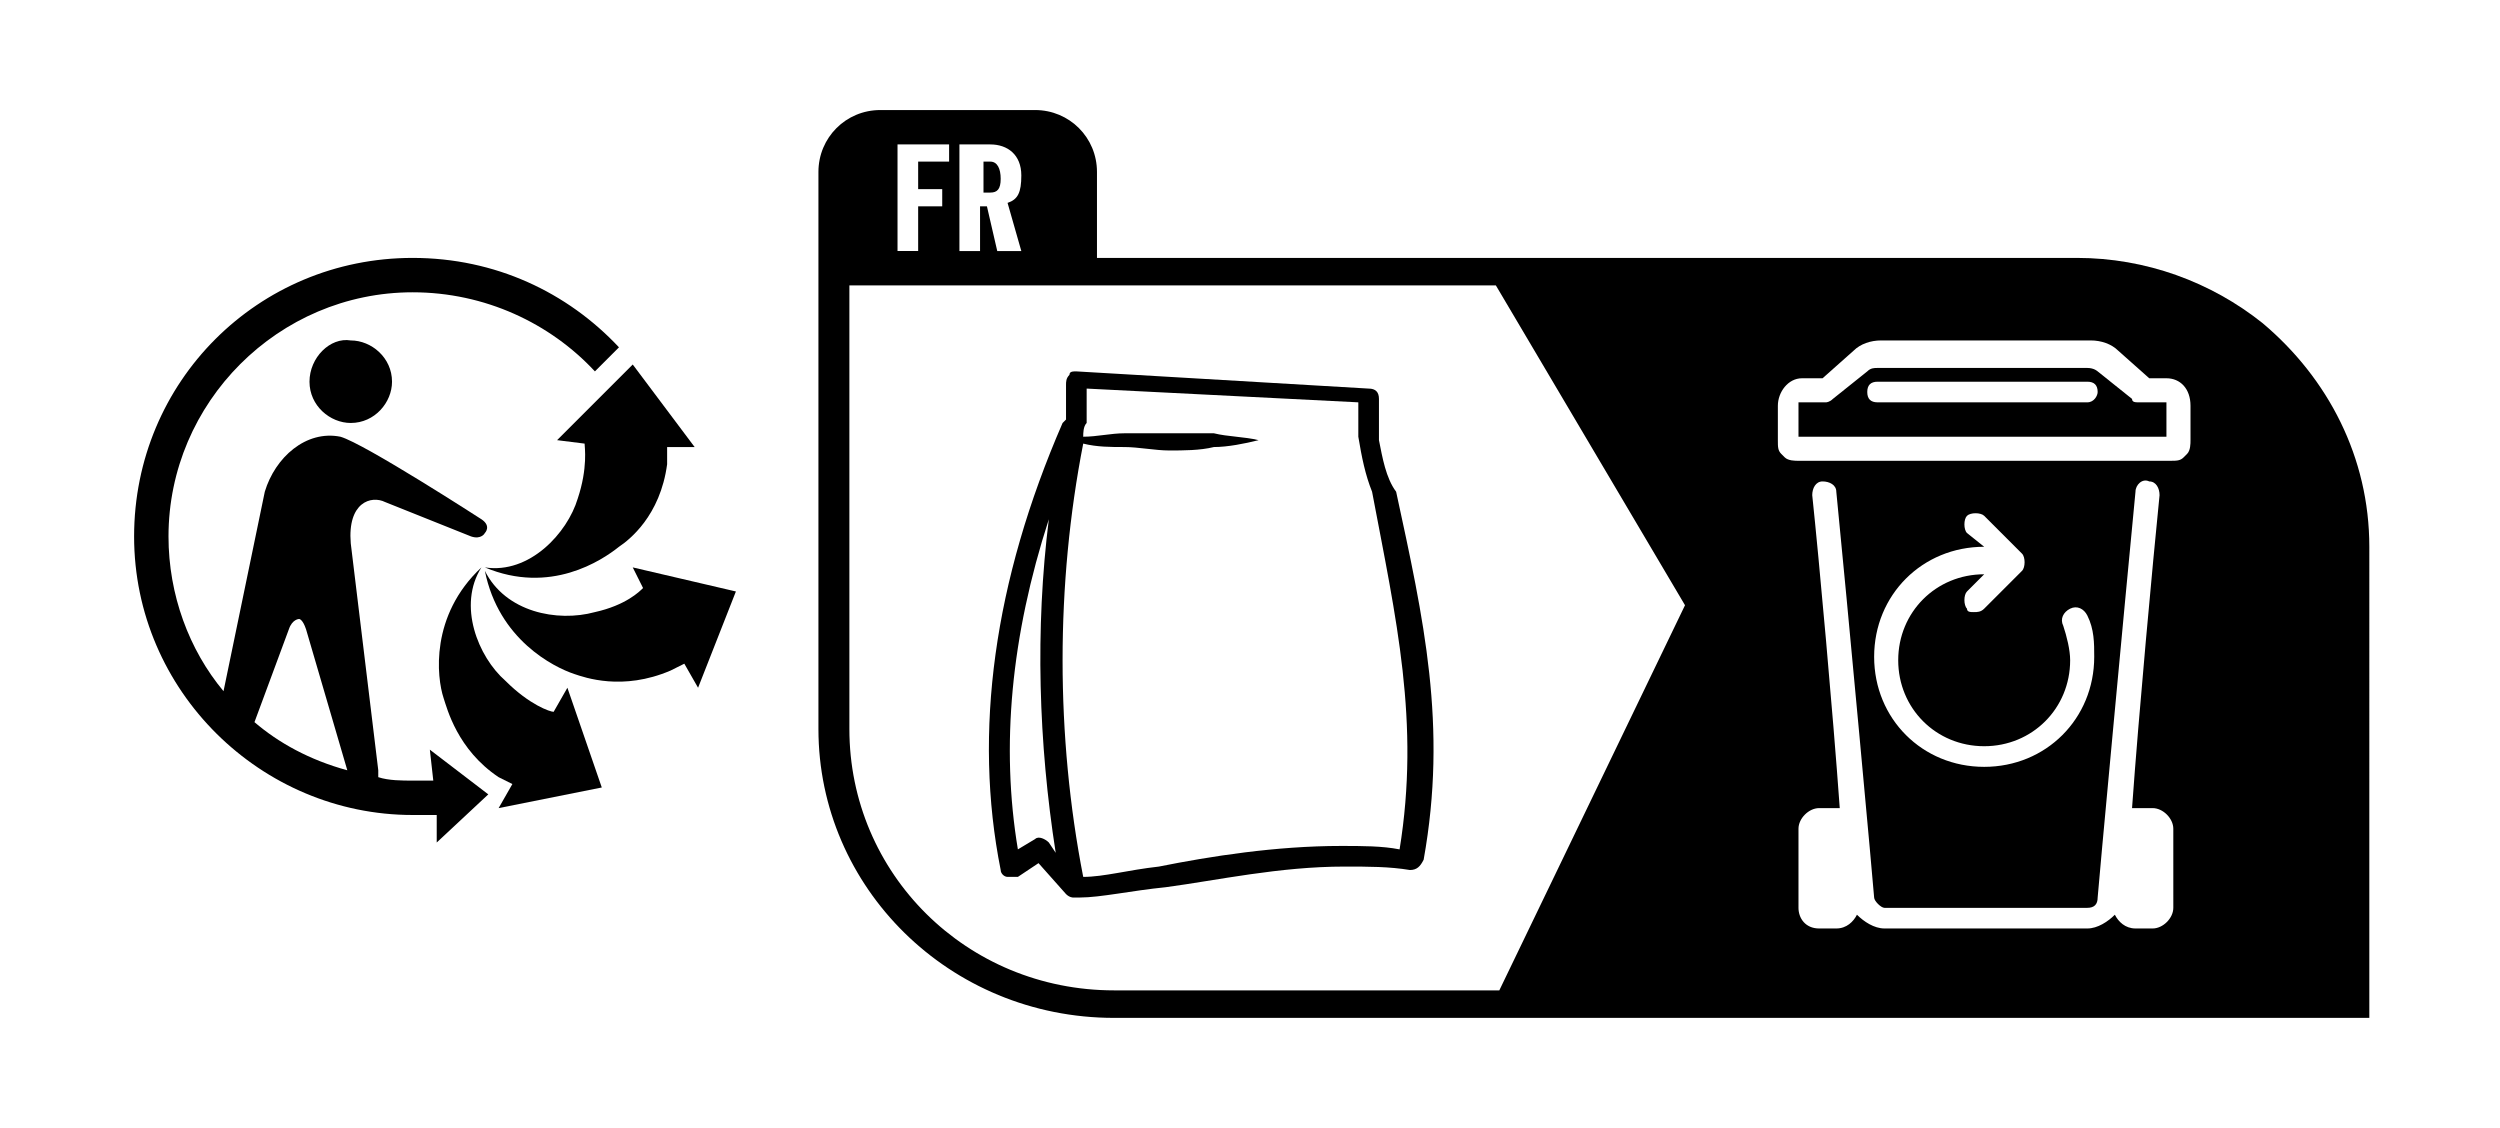 <?xml version="1.0" encoding="UTF-8"?>
<svg xmlns="http://www.w3.org/2000/svg" xmlns:xlink="http://www.w3.org/1999/xlink" version="1.1" x="0px" y="0px" viewBox="0 0 72.7 32.8" style="enable-background:new 0 0 72.7 32.8;" xml:space="preserve">
<g id="Laag_1">
</g>
<g id="TEXTES">
</g>
<g id="SILHOUETTES">
	<g>
		<path d="M16.1,20.7c-0.1,0-0.7-0.2-1.4-0.9c-0.8-0.7-1.4-2.2-0.7-3.3c-1.5,1.4-1.3,3.2-1.1,3.8c0.1,0.3,0.4,1.5,1.6,2.3l0.4,0.2    l-0.4,0.7l3-0.6L16.5,20L16.1,20.7z"></path>
		<path d="M18.7,17.1L18.7,17.1c-0.1,0.1-0.5,0.5-1.4,0.7c-1.1,0.3-2.6,0-3.2-1.2c0.4,2,2,2.8,2.6,3c0.3,0.1,1.4,0.5,2.8-0.1    l0.4-0.2l0.4,0.7l1.1-2.8l-3-0.7L18.7,17.1z"></path>
		<path d="M17,12.9L17,12.9c0,0.1,0.1,0.7-0.2,1.6c-0.3,1-1.4,2.2-2.7,2c1.9,0.8,3.4-0.2,3.9-0.6c0.3-0.2,1.2-0.9,1.4-2.4l0-0.5    l0.8,0l-1.8-2.4l-2.2,2.2L17,12.9z"></path>
		<path d="M9,11.1c0,0.7,0.6,1.2,1.2,1.2c0.7,0,1.2-0.6,1.2-1.2c0-0.7-0.6-1.2-1.2-1.2C9.6,9.8,9,10.4,9,11.1z"></path>
		<path d="M12.6,22.7c-0.2,0-0.4,0-0.6,0c-0.3,0-0.7,0-1-0.1l0-0.2l-0.8-6.6c-0.1-1.2,0.6-1.4,1-1.2l2.5,1c0.3,0.1,0.4-0.1,0.4-0.1    s0.2-0.2-0.1-0.4c0,0-3.4-2.2-4.1-2.4c-1-0.2-1.9,0.6-2.2,1.6l-1.2,5.8c-1-1.2-1.6-2.8-1.6-4.5c0-3.9,3.2-7.1,7.1-7.1    c2.1,0,4,0.9,5.3,2.3l0.7-0.7c-1.5-1.6-3.6-2.6-6-2.6c-4.5,0-8.1,3.6-8.1,8.1c0,4.5,3.7,8.1,8.1,8.1c0.2,0,0.5,0,0.7,0l0,0.8    l1.5-1.4l-1.7-1.3L12.6,22.7z M7.4,21l1-2.7c0.1-0.3,0.3-0.3,0.3-0.3s0.1,0,0.2,0.3l1.2,4.1C9,22.1,8.1,21.6,7.4,21z"></path>
		<path d="M65.8,9.4c-1.5-1.2-3.4-1.9-5.4-1.9H31.9V5c0-1-0.8-1.8-1.8-1.8h-4.5c-1,0-1.8,0.8-1.8,1.8v2.5v0.8v12.9    c0,4.6,3.8,8.4,8.6,8.4h36.5V15.9C68.9,13.3,67.7,11,65.8,9.4z M27.9,4.2h0.9c0.5,0,0.9,0.3,0.9,0.9c0,0.5-0.1,0.7-0.4,0.8    l0.4,1.4h-0.7l-0.3-1.3h-0.2v1.3h-0.6V4.2z M26.1,4.2h1.5v0.5h-0.9v0.8h0.7V6h-0.7v1.3h-0.6V4.2z M43.6,28.8H32.4    c-4.3,0-7.7-3.4-7.7-7.6V8.3h18.8l5.5,9.3L43.6,28.8z M63.2,26.4c0,0.3-0.3,0.6-0.6,0.6h-0.5c-0.3,0-0.5-0.2-0.6-0.4    c-0.2,0.2-0.5,0.4-0.8,0.4h-5.9c-0.3,0-0.6-0.2-0.8-0.4c-0.1,0.2-0.3,0.4-0.6,0.4h-0.5c-0.4,0-0.6-0.3-0.6-0.6v-2.3    c0-0.3,0.3-0.6,0.6-0.6h0.5c0,0,0.1,0,0.1,0c-0.2-2.8-0.6-7.2-0.8-9.1c0-0.2,0.1-0.4,0.3-0.4c0.2,0,0.4,0.1,0.4,0.3    c0.3,3,1.1,11.7,1.1,11.8c0,0.1,0.2,0.3,0.3,0.3h5.9c0.2,0,0.3-0.1,0.3-0.3c0-0.1,0.8-8.7,1.1-11.8c0-0.2,0.2-0.4,0.4-0.3    c0.2,0,0.3,0.2,0.3,0.4c-0.2,2-0.6,6.3-0.8,9.1c0,0,0.1,0,0.1,0h0.5c0.3,0,0.6,0.3,0.6,0.6V26.4z M57.2,15.5    c-0.1-0.1-0.1-0.4,0-0.5c0.1-0.1,0.4-0.1,0.5,0l1.1,1.1c0.1,0.1,0.1,0.4,0,0.5l-1.1,1.1c-0.1,0.1-0.2,0.1-0.3,0.1    c-0.1,0-0.2,0-0.2-0.1c-0.1-0.1-0.1-0.4,0-0.5l0.5-0.5h0c-1.4,0-2.5,1.1-2.5,2.5c0,1.4,1.1,2.5,2.5,2.5c1.4,0,2.5-1.1,2.5-2.5    c0-0.3-0.1-0.7-0.2-1c-0.1-0.2,0-0.4,0.2-0.5c0.2-0.1,0.4,0,0.5,0.2c0.2,0.4,0.2,0.8,0.2,1.2c0,1.8-1.4,3.2-3.2,3.2    c-1.8,0-3.2-1.4-3.2-3.2c0-1.8,1.4-3.2,3.2-3.2h0L57.2,15.5z M63.7,12.8c0,0.1,0,0.3-0.1,0.4c0,0-0.1,0.1-0.1,0.1    c-0.1,0.1-0.2,0.1-0.4,0.1H52.3c-0.1,0-0.3,0-0.4-0.1c0,0-0.1-0.1-0.1-0.1c-0.1-0.1-0.1-0.2-0.1-0.4v-1c0-0.4,0.3-0.8,0.7-0.8h0.6    l0.9-0.8c0.2-0.2,0.5-0.3,0.8-0.3h6.1c0.3,0,0.6,0.1,0.8,0.3l0.9,0.8H63c0.4,0,0.7,0.3,0.7,0.8V12.8z"></path>
		<path d="M62.2,11.7c-0.1,0-0.2,0-0.2-0.1l-1-0.8c0,0-0.1-0.1-0.3-0.1h-6.1c-0.1,0-0.2,0-0.3,0.1l-1,0.8c-0.1,0.1-0.2,0.1-0.2,0.1    h-0.8c0,0,0,0,0,0.1v0.9H63v-0.9c0,0,0,0,0-0.1H62.2z M60.7,11.7h-6.1c-0.2,0-0.3-0.1-0.3-0.3c0-0.2,0.1-0.3,0.3-0.3h6.1    c0.2,0,0.3,0.1,0.3,0.3C61,11.5,60.9,11.7,60.7,11.7z"></path>
		<path d="M40.1,12.8l0-1.2c0-0.2-0.1-0.3-0.3-0.3l-8.5-0.5c-0.1,0-0.2,0-0.2,0.1C31,11,31,11.1,31,11.2l0,1c0,0-0.1,0.1-0.1,0.1    c-2,4.6-2.6,9-1.8,13c0,0.1,0.1,0.2,0.2,0.2c0.1,0,0.2,0,0.3,0l0.6-0.4L31,26c0.1,0.1,0.2,0.1,0.2,0.1c0,0,0,0,0.1,0    c0,0,0,0,0.1,0c0.6,0,1.5-0.2,2.5-0.3c1.5-0.2,3.3-0.6,5.2-0.6c0.7,0,1.3,0,1.9,0.1c0.2,0,0.3-0.1,0.4-0.3c0.7-3.9,0-7-0.8-10.7    C40.3,13.9,40.2,13.3,40.1,12.8z M30.5,24.5c-0.1-0.1-0.3-0.2-0.4-0.1l-0.5,0.3c-0.5-3-0.2-6.2,0.9-9.6c-0.4,3.2-0.3,6.5,0.2,9.7    L30.5,24.5z M40.7,24.7c-0.5-0.1-1.1-0.1-1.7-0.1c-1.9,0-3.8,0.3-5.3,0.6c-0.9,0.1-1.6,0.3-2.2,0.3c-0.8-4.1-0.8-8.5,0-12.6    c0.4,0.1,0.8,0.1,1.2,0.1c0.4,0,0.9,0.1,1.3,0.1c0.4,0,0.9,0,1.3-0.1c0.4,0,0.9-0.1,1.3-0.2c-0.4-0.1-0.9-0.1-1.3-0.2    c-0.4,0-0.9,0-1.3,0c-0.4,0-0.9,0-1.3,0c-0.4,0-0.8,0.1-1.2,0.1c0-0.1,0-0.3,0.1-0.4v-0.1l0-0.9l7.9,0.4l0,0.9c0,0,0,0,0,0.1    c0.1,0.6,0.2,1.1,0.4,1.6C40.6,18,41.3,21,40.7,24.7z"></path>
		<path d="M29.1,5.2c0-0.3-0.1-0.5-0.3-0.5h-0.2v0.9h0.2C29,5.6,29.1,5.5,29.1,5.2z"></path>
	</g>
</g>
</svg>
